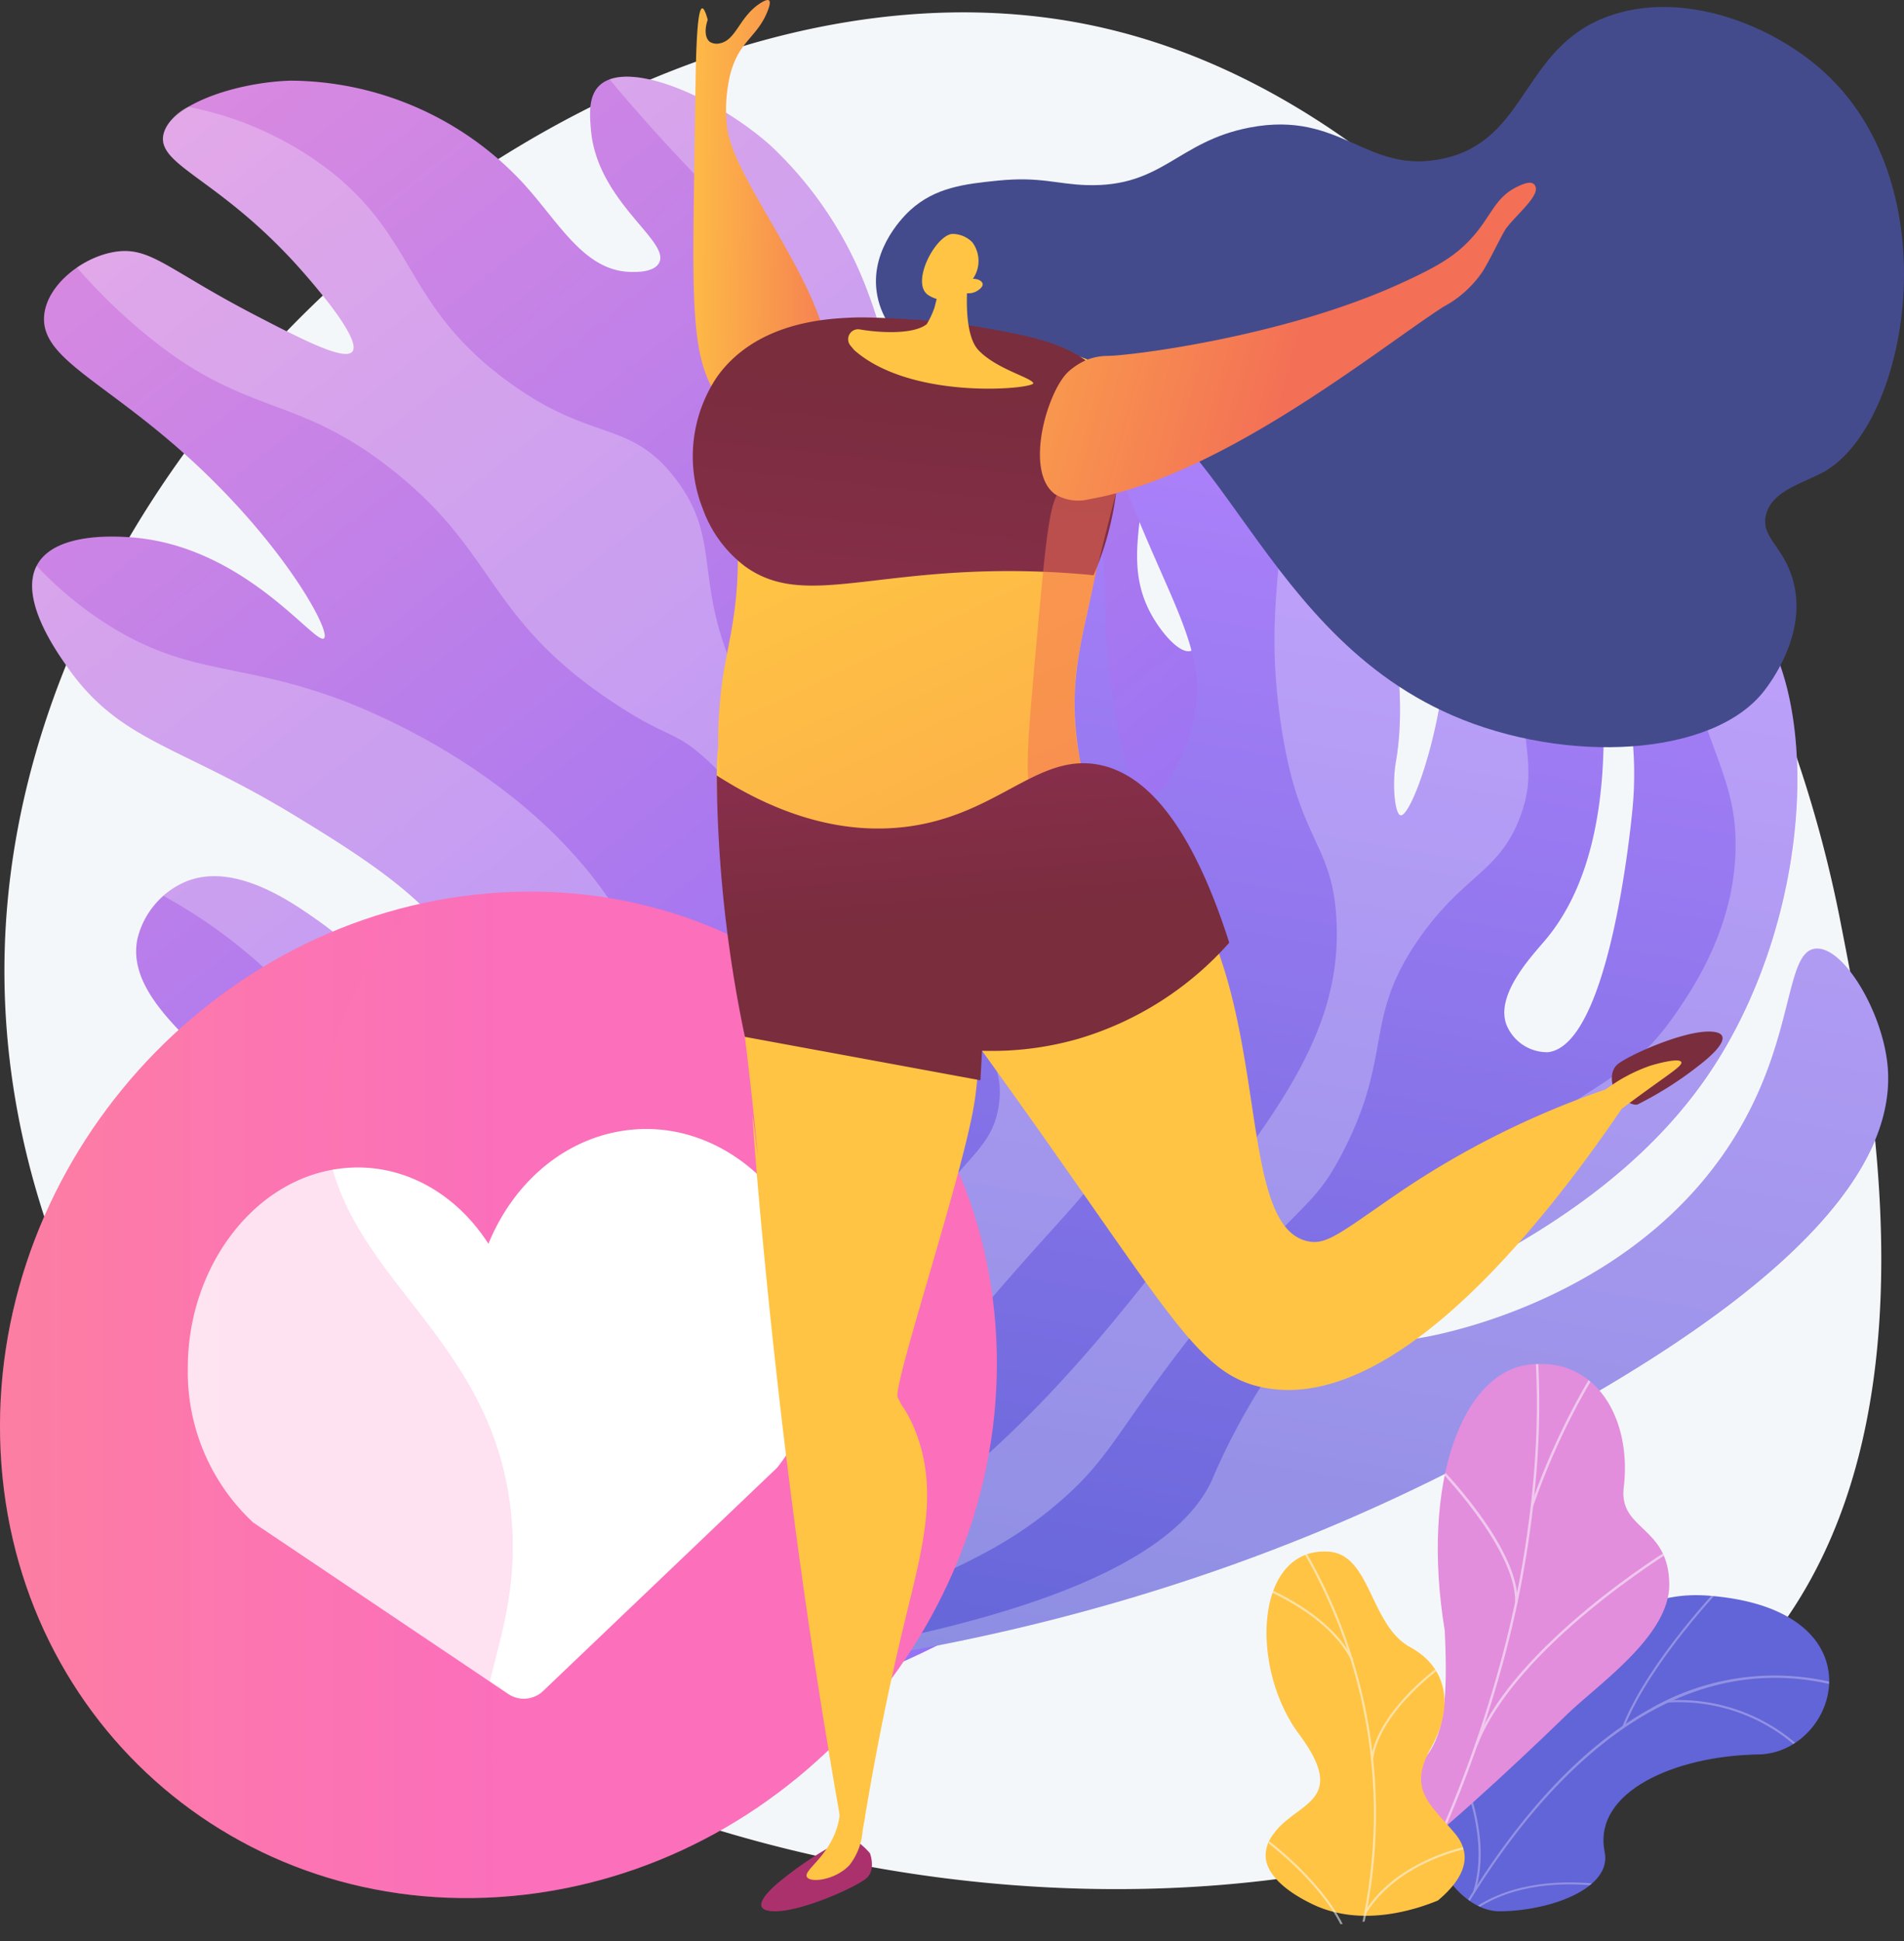 <svg xmlns="http://www.w3.org/2000/svg" xmlns:xlink="http://www.w3.org/1999/xlink" width="156.289" height="159.32" viewBox="0 0 156.289 159.32">
  <rect x="0" y="0" width="156.289" height="159.32" fill="#333333" stroke="none"/>
  <defs>
    <linearGradient id="linear-gradient" x1="0.153" y1="-0.146" x2="0.685" y2="0.673" gradientUnits="objectBoundingBox">
      <stop offset="0.004" stop-color="#e38ddd"/>
      <stop offset="1" stop-color="#9571f6"/>
    </linearGradient>
    <linearGradient id="linear-gradient-2" x1="0.233" y1="0.133" x2="0.099" y2="0.998" gradientUnits="objectBoundingBox">
      <stop offset="0" stop-color="#aa80f9"/>
      <stop offset="0.996" stop-color="#6165d7"/>
    </linearGradient>
    <linearGradient id="linear-gradient-3" x1="-0.502" y1="0.572" x2="0.499" y2="0.572" gradientUnits="objectBoundingBox">
      <stop offset="0" stop-color="#ff9085"/>
      <stop offset="1" stop-color="#fb6fbb"/>
    </linearGradient>
    <linearGradient id="linear-gradient-4" x1="-0.653" y1="0.571" x2="0.336" y2="0.571" xlink:href="#linear-gradient-3"/>
    <linearGradient id="linear-gradient-5" x1="-0.114" y1="0.477" x2="1.116" y2="0.519" gradientUnits="objectBoundingBox">
      <stop offset="0" stop-color="#ffc444"/>
      <stop offset="0.996" stop-color="#f36f56"/>
    </linearGradient>
    <linearGradient id="linear-gradient-6" x1="-121.477" y1="-105.912" x2="-121.269" y2="-100.246" gradientUnits="objectBoundingBox">
      <stop offset="0" stop-color="#ab316d"/>
      <stop offset="1" stop-color="#792d3d"/>
    </linearGradient>
    <linearGradient id="linear-gradient-7" x1="-115.553" y1="-103.244" x2="-115.658" y2="-110.889" xlink:href="#linear-gradient-5"/>
    <linearGradient id="linear-gradient-8" x1="86.833" y1="90.419" x2="87.041" y2="96.076" xlink:href="#linear-gradient-6"/>
    <linearGradient id="linear-gradient-9" x1="194.896" y1="-46.956" x2="194.745" y2="-51.109" xlink:href="#linear-gradient-5"/>
    <linearGradient id="linear-gradient-10" x1="39.485" y1="0.662" x2="40.728" y2="2.034" xlink:href="#linear-gradient-5"/>
    <linearGradient id="linear-gradient-11" x1="12.634" y1="1.267" x2="13.022" y2="3.703" xlink:href="#linear-gradient-5"/>
    <linearGradient id="linear-gradient-12" x1="7.29" y1="4.267" x2="8.546" y2="3.186" gradientUnits="objectBoundingBox">
      <stop offset="0" stop-color="#444b8c"/>
      <stop offset="0.996" stop-color="#26264f"/>
    </linearGradient>
    <linearGradient id="linear-gradient-13" x1="0.442" y1="0.291" x2="1.225" y2="2.826" xlink:href="#linear-gradient-5"/>
    <linearGradient id="linear-gradient-14" x1="0.087" y1="3.118" x2="0.547" y2="0.237" xlink:href="#linear-gradient-6"/>
    <linearGradient id="linear-gradient-15" x1="-91.895" y1="9.488" x2="-92.371" y2="6.68" xlink:href="#linear-gradient-5"/>
    <linearGradient id="linear-gradient-16" x1="-282.063" y1="12.164" x2="-286.794" y2="15.741" xlink:href="#linear-gradient-5"/>
    <linearGradient id="linear-gradient-17" x1="87.656" y1="0.5" x2="92.127" y2="0.5" gradientUnits="objectBoundingBox">
      <stop offset="0.004" stop-color="#f36f56"/>
      <stop offset="1" stop-color="#ffc444"/>
    </linearGradient>
    <linearGradient id="linear-gradient-18" x1="-0.223" y1="-0.806" x2="0.743" y2="-0.642" xlink:href="#linear-gradient-5"/>
    <linearGradient id="linear-gradient-19" x1="0.292" y1="-1.079" x2="0.501" y2="0.515" xlink:href="#linear-gradient-6"/>
    <clipPath id="clip-path">
      <path id="Pfad_812" data-name="Pfad 812" d="M3057.676,903.616c4.1,0,9.292-1.84,8.675-4.867-1.011-4.963,5.828-7.9,12.6-8,6.625-.1,10.278-11.928-4.08-13.037-8.575-.663-11.525,7.181-13.958,10.788s-8.242.794-8.882,6.494C3051.484,899.863,3054.925,903.616,3057.676,903.616Z" transform="translate(-3051.972 -877.673)" fill="none"/>
    </clipPath>
    <linearGradient id="linear-gradient-20" x1="23.101" y1="-11.277" x2="22.604" y2="-9.524" xlink:href="#linear-gradient-2"/>
    <clipPath id="clip-path-2">
      <path id="Pfad_818" data-name="Pfad 818" d="M3010.358,806.555c2.62-2.535,8.463-6.492,8.417-10.72-.053-4.816-4.162-4.4-3.737-7.942.666-5.534-2.185-10.719-7.75-10.076-5.492.634-8.944,9.642-6.949,21.822.442,8.9-.749,10.195-4.191,12.785-2.411,1.814-10.008,5.179-9.425,10.267S3000.508,816.085,3010.358,806.555Z" transform="translate(-2986.69 -777.762)" fill="none"/>
    </clipPath>
    <linearGradient id="linear-gradient-21" x1="-38.583" y1="-5.92" x2="-39.004" y2="-4.656" xlink:href="#linear-gradient"/>
    <linearGradient id="linear-gradient-22" x1="61.775" y1="-13.151" x2="62.871" y2="-12.165" xlink:href="#linear-gradient-5"/>
    <clipPath id="clip-path-3">
      <path id="Pfad_825" data-name="Pfad 825" d="M2993.675,888.646c1.651-1.111,5.441-3.778,2.979-6.694-2.049-2.427-3.868-3.575-1.965-6.985s1.4-6.6-1.712-8.3c-3.278-1.781-3.213-7.6-6.676-7.826-6.034-.4-6.552,9.441-2.418,15s-.243,5.545-2.094,8.15c-2.528,3.557,2.95,5.915,3.352,8.193C2985.455,891.969,2992.342,889.544,2993.675,888.646Z" transform="translate(-2981.124 -858.832)" fill="none"/>
    </clipPath>
  </defs>
  <g id="Body_positive" data-name="Body positive" transform="translate(-2434.259 -188.536)">
    <path id="Pfad_779" data-name="Pfad 779" d="M2586.965,268.946c2.546,12.99,7.706,39.318-4.642,56.93-22.41,31.965-98.623,29.713-130.815-10.589-2.783-3.484-16.745-21.659-15.222-46.546,2.643-43.168,50.336-81.429,88.559-73.914,22.37,4.4,37.238,23.638,43.359,31.56A103.532,103.532,0,0,1,2586.965,268.946Z" transform="translate(-1.548 -4.327)" fill="#f4f7fa"/>
    <g id="Gruppe_407" data-name="Gruppe 407" transform="translate(2436.893 194.825)">
      <g id="Gruppe_405" data-name="Gruppe 405" transform="translate(0 0)">
        <path id="Pfad_780" data-name="Pfad 780" d="M2489.515,357.525c3.664-14.677,1.165-23.652-1.863-29.167-4.131-7.525-12.981-15.415-19.662-21.372-6.465-5.763-12.1-9.877-11.237-14.5a6.82,6.82,0,0,1,3.954-4.76c4.032-1.7,8.805,1.7,11.064,3.309,7.188,5.125,9.185,11.887,11.242,11.267,1.12-.337,1.556-2.651,1.486-4.408-.263-6.6-7.917-11.405-14.705-15.548-9.739-5.943-14.438-6.06-18.8-12.288-.973-1.388-3.982-5.68-2.429-8.392,1.533-2.677,6.641-2.291,7.73-2.208,9.3.7,15.107,8.915,15.791,8.282.6-.556-3.2-7.529-10.711-14.466-7.2-6.65-12.587-8.446-12.259-12.035.232-2.537,3.217-4.841,5.893-5.228,2.856-.413,4.3,1.511,11.4,5.194,3.78,1.962,7.344,3.811,8,3.015.936-1.135-4.518-7.079-4.83-7.417-6.241-6.752-10.964-7.861-10.7-10.245.274-2.506,5.84-4.448,10.489-4.582a26.21,26.21,0,0,1,19.056,8.405c2.935,3.2,4.973,7.162,8.764,7.289.444.015,1.969.066,2.4-.738.969-1.805-5.138-5.023-5.6-11.016-.092-1.181-.207-2.673.713-3.546,2.266-2.152,9.358.832,13.943,4.845a31.5,31.5,0,0,1,8.172,12.368c1.859,4.983,1.99,9.027,3.9,9.325,1.1.172,2.434-.96,3.016-2.205,2.126-4.547-5.682-10.745-4.045-13.083,1.1-1.566,5.824-.531,9.192,1.254a20.682,20.682,0,0,1,10.238,13.875c1.535,7.632-2.3,12.323,1.33,17.776.865,1.3,2.054,2.5,2.814,2.242,1.531-.511-.333-6.355,2.709-9a4.755,4.755,0,0,1,3.311-1.189c4.813.6,7.915,17.462,7.729,30.256-.129,8.884-.477,32.862-19.876,51.237C2517.983,358.191,2494.189,357.712,2489.515,357.525Z" transform="translate(-2448.124 -221.645)" fill="url(#linear-gradient)"/>
        <path id="Pfad_781" data-name="Pfad 781" d="M2712.6,240.912c.379,4.554-2.838,5.669-2.319,9.938.615,5.065,5.439,5.94,9.938,11.594,2.854,3.588,3.317,6.26,6.589,21.156,3.778,17.2,4.431,19.425,4.674,20.915,1.75,10.748-10.5,28.617-31.691,49.027a69.994,69.994,0,0,1,7.4-1.986c2.949-.616,8.134-1.488,13.3-5.375,3.16-2.379,5.232-5.073,11.437-16.488,6-11.038,9-16.558,9.641-19.594,1.913-9.064.025-16.982-1.47-23.25-2.811-11.788-6.2-12.919-5.521-20.318.637-6.936,3.927-9.312,2.429-15.018-.94-3.584-2.749-4.593-6.32-9.992a66.246,66.246,0,0,1-4.738-8.446c-1.929-.383-3.587-.3-4.18.55-1.637,2.338,6.171,8.536,4.045,13.083-.582,1.245-1.914,2.377-3.016,2.205-1.91-.3-2.041-4.343-3.9-9.325a31.5,31.5,0,0,0-8.172-12.368c-4.123-3.609-10.271-6.383-13.116-5.341,2.193,2.62,4.144,4.773,5.718,6.446C2709.236,234.607,2712.247,236.7,2712.6,240.912Z" transform="translate(-2650.213 -221.655)" fill="#fff" opacity="0.26" style="mix-blend-mode: soft-light;isolation: isolate"/>
        <path id="Pfad_782" data-name="Pfad 782" d="M2472.241,252.535c8.953,7.792,12.936,5.372,21.2,11.926,8.674,6.877,7.681,12.231,18.33,19.214,4.178,2.739,4.707,2.162,7.067,4.2,8.287,7.142,8.32,19.912,8.336,25.841.04,14.913-8.256,32.815-16.519,46.936-.932,1.96-1.893,3.791-2.848,5.483.168-.069.332-.134.5-.2,14.064-20.128,22.4-37.462,24.446-48.908,1.132-6.346,2.62-14.683-1.563-22.547-2.941-5.529-5.963-5.707-9.258-12.568-3.974-8.273-1.3-11.6-5.3-16.784-3.768-4.888-6.858-2.868-13.826-8.012-8.318-6.14-7.38-11.576-14.443-17.165a27.788,27.788,0,0,0-11.68-5.3,3.688,3.688,0,0,0-2.086,2.44c-.26,2.383,4.462,3.493,10.7,10.245.312.338,5.766,6.282,4.83,7.417-.656.8-4.22-1.053-8-3.015-7.1-3.683-8.54-5.607-11.4-5.194a7.781,7.781,0,0,0-3.192,1.3A48.377,48.377,0,0,0,2472.241,252.535Z" transform="translate(-2463.854 -232.173)" fill="#fff" opacity="0.26" style="mix-blend-mode: soft-light;isolation: isolate"/>
        <path id="Pfad_783" data-name="Pfad 783" d="M2494.941,521.325a74.5,74.5,0,0,0,7.521-34.792c-.274-7.3-.682-18.189-8.172-27.827-7.767-9.994-19.84-14.384-21.643-15.018-7.818-2.746-11.751-1.8-18.109-5.742a30.162,30.162,0,0,1-6.03-4.948c-1.387,2.717,1.539,6.9,2.5,8.261,4.366,6.228,9.065,6.345,18.8,12.288,6.788,4.142,14.442,8.944,14.705,15.548.07,1.757-.366,4.071-1.486,4.408-2.057.62-4.053-6.142-11.242-11.267-2.259-1.61-7.031-5.013-11.064-3.309a6.749,6.749,0,0,0-1.8,1.151,42.859,42.859,0,0,1,7.766,5.475c6.415,5.7,6.134,8.974,12.625,14.122,7.116,5.644,10.469,4.1,14.318,8.846,4.619,5.7,4.077,13.2,3.754,17.668a41.6,41.6,0,0,1-7.332,20.29q-.141.657-.3,1.33c.579-.257,1.148-.5,1.71-.736C2492.6,525.245,2493.771,523.324,2494.941,521.325Z" transform="translate(-2448.137 -392.85)" fill="#fff" opacity="0.26" style="mix-blend-mode: soft-light;isolation: isolate"/>
      </g>
      <g id="Gruppe_406" data-name="Gruppe 406" transform="translate(46.625 13.128)">
        <path id="Pfad_784" data-name="Pfad 784" d="M2693.57,409.617c16.419-13.5,21.188-25.76,22.518-34.437,1.02-6.657,2.981-30.553-1.864-48.918-.648-2.455-2.619-9.366.609-12.4,1.433-1.346,4.042-2.071,5.884-1.115,2.957,1.535,1.644,6.209,3.57,19.084a35.226,35.226,0,0,0,4.914,14.446c.239.376,2.435,3.829,3.064,3.531.839-.4-1.938-7.076-5.173-18.051-3.758-12.752-4.47-18.873-2.332-24.791.486-1.346,1.7-4.718,3.469-4.772,2.568-.079,5.285,6.9,6.277,12.4.956,5.3.006,7.551,1.393,15.6.988,5.733,1.8,6.51,2.393,6.585,1.337.167,3.153-3.055,3.89-5.886,1.686-6.48-2.409-10.417-6.73-23.023-2.713-7.915-4.368-12.938-1.983-15.5,2.369-2.546,7.848-1.725,11.39.034,6.13,3.044,8.222,9.77,10.325,16.532,1.557,5.005,5.16,16.59,3.709,24.9-.327,1.872-.091,4.331.388,4.413.794.135,3.17-6.184,3.674-12.715a38.307,38.307,0,0,0-3.25-18.216c-3.9-8.61-9.2-11.594-7.906-13.991,1.16-2.141,6.691-2.157,10.8-.239,7.313,3.416,9.325,12.6,11.055,20.5,1.324,6.044,5.55,25.339-2.485,34.88-1.072,1.273-4.142,4.485-3.2,6.968a3.616,3.616,0,0,0,3.4,2.251c4.914-.551,6.713-17.6,6.938-19.891,1-10.162-3.612-15.677-.685-18.255,1.994-1.756,6.092-1.318,8.7.459,7.812,5.316,7.5,26.15-1.967,39.792-10.232,14.743-29.793,19.119-28.951,21.291.365.943,4.118.291,5.7.017,1.835-.319,19.567-3.688,27.084-19.16,3.356-6.907,2.879-12.524,5.145-12.75s5.47,5.1,5.915,9.531c1.418,14.138-24.435,27.454-35.01,32.9C2750.277,398.8,2726.828,408.181,2693.57,409.617Z" transform="translate(-2693.57 -290.753)" fill="url(#linear-gradient-2)"/>
        <path id="Pfad_785" data-name="Pfad 785" d="M2750.9,308.115c3.67,6.974-.042,10.368,1.723,22.5,1.444,9.918,4.227,9.714,4.579,16.17.507,9.295-4.91,16.145-14.336,28.065-6.258,7.914-13.811,17.287-27.207,25.488a91.756,91.756,0,0,1-17.169,8.194q-.485.278-.983.553a135.628,135.628,0,0,0,23.636-7.013c6.732-2.708,10.055-4.733,12.967-7.173,4.745-3.975,4.9-6.115,12.3-15.371,7.963-9.965,8.727-8.663,11.264-13.535,4.27-8.2,1.648-11.01,6.378-17.72,3.726-5.287,6.618-5.337,8.313-10.13,1.132-3.2.485-4.987-.551-12.767-2.258-16.956-.555-18.74-3.515-22.214-3.28-3.851-6.777-3.31-10.158-8.493a18.181,18.181,0,0,1-1.405-2.6,2.951,2.951,0,0,0-1.745,1.259c-1.3,2.4,4,5.381,7.906,13.991a38.307,38.307,0,0,1,3.25,18.216c-.5,6.53-2.88,12.85-3.674,12.715-.479-.081-.715-2.541-.388-4.413,1.451-8.309-2.152-19.894-3.709-24.9-2.1-6.761-4.2-13.488-10.325-16.532-3.378-1.678-8.514-2.5-11.038-.365,1.287,1.417,2.774,3.066,4.411,4.9C2747.284,303.52,2750.215,306.808,2750.9,308.115Z" transform="translate(-2696.761 -290.759)" fill="#fff" opacity="0.26" style="mix-blend-mode: soft-light;isolation: isolate"/>
        <path id="Pfad_786" data-name="Pfad 786" d="M2793.325,467.171c-2.266.226-1.788,5.844-5.145,12.75-7.517,15.472-25.249,18.841-27.084,19.16-1.577.274-5.33.926-5.7-.017-.843-2.172,18.718-6.548,28.951-21.291,9.469-13.642,9.78-34.476,1.967-39.792a9.468,9.468,0,0,0-5.782-1.552c.552,2.242,1.256,4.817,2.154,7.635,2.45,7.686,4.006,9.843,4.088,14.228.128,6.873-3.5,12.145-4.9,14.181-4.187,6.086-7.145,5.361-19.137,14.963-7.847,6.284-10.863,10.023-11.811,11.234a54.348,54.348,0,0,0-7.156,12.163c-2.853,6.123-14.1,12.911-49.958,16.562-.083.069-.163.138-.247.207,33.258-1.436,56.707-10.812,70.66-18,10.575-5.447,36.428-18.762,35.01-32.9C2798.8,472.267,2795.585,466.946,2793.325,467.171Z" transform="translate(-2693.57 -408.737)" fill="#fff" opacity="0.26" style="mix-blend-mode: soft-light;isolation: isolate"/>
        <path id="Pfad_787" data-name="Pfad 787" d="M2726.094,384.815c1.179,7.331-1.311,7.9.24,14.285,1.773,7.3,5.464,8.375,4.813,13.011-.562,4-3.484,4.468-6.462,10.2a30.529,30.529,0,0,0-3.112,11.694c-.68,5-5.376,12.686-22.027,24.839.2-.069.4-.137.6-.209a66.872,66.872,0,0,0,17.417-14.019c4.094-4.676,4.291-6.336,11.9-15.347,7.79-9.232,10.185-10.572,12.357-15.911.972-2.39,4.276-10.512,1.437-18.774-2.407-7-7.06-7.8-7.633-14.585-.365-4.313,1.412-5.2.742-10.4-.569-4.409-2.073-5.519-3.257-10.135a29.683,29.683,0,0,1-.91-6.844c-1.291.871-2.189,3.351-2.589,4.46-2.138,5.919-1.426,12.039,2.332,24.791,3.234,10.975,6.011,17.653,5.173,18.051-.629.3-2.825-3.154-3.064-3.531a35.229,35.229,0,0,1-4.914-14.446c-1.927-12.874-.613-17.549-3.571-19.084a4.86,4.86,0,0,0-3.681-.145,21.059,21.059,0,0,0-.607,6.7C2721.739,375.737,2724.846,377.048,2726.094,384.815Z" transform="translate(-2698.412 -340.869)" fill="#fff" opacity="0.26" style="mix-blend-mode: soft-light;isolation: isolate"/>
      </g>
    </g>
    <g id="Gruppe_410" data-name="Gruppe 410" transform="translate(2434.259 261.705)">
      <g id="Gruppe_408" data-name="Gruppe 408" transform="translate(0 0)">
        <path id="Pfad_788" data-name="Pfad 788" d="M2516.077,611.437c.534,22.652-17.257,42.666-39.807,44.708-22.627,2.049-41.462-14.761-42-37.553s17.429-42.822,40.059-44.73C2496.883,571.959,2515.543,588.784,2516.077,611.437Z" transform="translate(-2434.259 -573.715)" fill="url(#linear-gradient-3)"/>
        <path id="Pfad_789" data-name="Pfad 789" d="M2567.342,689.7c-1.409-8.1-7.925-13.816-15.024-13.388-5.537.334-10.08,4.153-12.217,9.4-2.943-4.584-7.917-7.11-13.167-6.007-6.564,1.379-11.5,8.287-11.507,16.141a16.877,16.877,0,0,0,5.359,12.736l20.9,14.046a2.3,2.3,0,0,0,2.95-.259l19.162-18.281A17.962,17.962,0,0,0,2567.342,689.7Z" transform="translate(-2500.009 -656.807)" fill="#fff"/>
      </g>
      <g id="Gruppe_409" data-name="Gruppe 409" transform="translate(0 1.084)" opacity="0.2" style="mix-blend-mode: multiply;isolation: isolate">
        <path id="Pfad_790" data-name="Pfad 790" d="M2475.29,649.939c-3.562-4.883,1.915-9.879.945-20.33-1.471-15.871-15.555-20.049-15.311-33.609.068-3.771,1.267-9.538,7.463-16.58-19.75,4.575-34.607,23.037-34.117,43.794.538,22.792,19.373,39.6,42,37.553a42.876,42.876,0,0,0,20.927-7.792C2488.844,654.52,2479.059,655.106,2475.29,649.939Z" transform="translate(-2434.259 -579.419)" fill="url(#linear-gradient-4)"/>
      </g>
    </g>
    <g id="Gruppe_413" data-name="Gruppe 413" transform="translate(2491.135 188.536)">
      <path id="Pfad_791" data-name="Pfad 791" d="M2736.486,221.936c-3.082-3.687-2.682-7.986-2.453-25.026.042-3.1.092-7.656.573-7.688.163-.011.333.5.45.941-.274.8-.216,1.5.163,1.8a1.079,1.079,0,0,0,.859.123c1.321-.284,1.564-2.153,3.271-3.271.542-.355.691-.281.736-.245.081.064.135.253-.123.9-.633,1.591-1.651,2.186-2.413,3.517a7.245,7.245,0,0,0-.777,2.29,12.318,12.318,0,0,0-.122,3.762c.674,5.049,10.214,15.347,8.056,21.55-.651,1.87-2.456,3.63-4.253,3.721C2738.588,224.4,2737.111,222.683,2736.486,221.936Z" transform="translate(-2733.839 -188.536)" fill="url(#linear-gradient-5)"/>
      <g id="Gruppe_411" data-name="Gruppe 411" transform="translate(71.616 84.655)">
        <path id="Pfad_792" data-name="Pfad 792" d="M3130.922,638.938s-.519-1.348.294-2.052,5.308-2.743,7.563-2.7.438,1.781-.85,2.765a29.258,29.258,0,0,1-5.065,3.22C3132.092,640.344,3130.922,638.938,3130.922,638.938Z" transform="translate(-3126.943 -634.184)" fill="url(#linear-gradient-6)"/>
        <path id="Pfad_793" data-name="Pfad 793" d="M3110.671,651.431c1.31-1.019,2.452-1.816,3.316-2.39a13.539,13.539,0,0,1,3.614-1.929c.743-.232,2.428-.664,2.586-.314s-1.4,1.189-5.236,4.1c-.557.422-2.325,1.772-2.325,1.772h0Z" transform="translate(-3110.671 -644.295)" fill="url(#linear-gradient-7)"/>
      </g>
      <path id="Pfad_794" data-name="Pfad 794" d="M2772.131,983.856s.52,1.347-.291,2.053-5.3,2.751-7.56,2.712-.441-1.78.846-2.766a29.242,29.242,0,0,1,5.06-3.227C2770.959,982.452,2772.131,983.856,2772.131,983.856Z" transform="translate(-2757.598 -831.769)" fill="url(#linear-gradient-8)"/>
      <path id="Pfad_795" data-name="Pfad 795" d="M2787.659,957.787a16.5,16.5,0,0,1-.271,4.078,5.192,5.192,0,0,1-1.089,2.862c-1.159,1.227-3.189,1.469-3.483.975-.334-.56,1.814-1.653,2.526-4.278a6.807,6.807,0,0,0,.117-2.921Z" transform="translate(-2773.451 -811.66)" fill="url(#linear-gradient-9)"/>
      <path id="Pfad_796" data-name="Pfad 796" d="M2745.619,493.8c-3.537,1.948-.581,14.161,1.456,33.916.636,6.168-.1-.485-.151-.48-.076.008.984,14.052,3.061,30.4,1.341,10.559,2.8,19.672,4.08,26.938l2,.579c1.15-6.981,2.357-12.431,3.254-16.151,1.541-6.385,3.054-11.341.7-16.569a9.318,9.318,0,0,0-.838-1.483s-.174-.3-.356-.676c-.432-.905,5.086-17.433,6.216-23.717,1.616-8.992-2.251-16.509-3.435-18.81C2757.416,499.6,2748.877,492,2745.619,493.8Z" transform="translate(-2742.014 -435.597)" fill="url(#linear-gradient-10)"/>
      <path id="Pfad_797" data-name="Pfad 797" d="M2862.368,560.94c-6.809,10-18.986,25.128-29.569,22.84-5.706-1.234-7.827-6.864-24.487-29.741-4.023-5.525-7.449-10.078-9.881-13.275l19.507-4.83a16.889,16.889,0,0,1,4.141,2.066c12.726,8.751,7.662,32.043,14.394,33.777,1.6.413,2.639-.54,7.442-3.844a71.664,71.664,0,0,1,17.145-8.59Z" transform="translate(-2786.128 -469.942)" fill="url(#linear-gradient-11)"/>
      <path id="Pfad_798" data-name="Pfad 798" d="M2815.571,208.224c2.051-1.871,4.477-2.15,7.177-2.423,3.5-.353,4.85.3,7.357.369,6.205.166,7.385-3.587,13.318-4.724,7.583-1.454,9.566,3.927,15.907,2.545,6.949-1.515,6.444-9.1,13.514-11.669,6.108-2.221,13.5.677,17.787,4.612,10.3,9.454,6.9,28.794-.027,32.743-1.606.916-4.345,1.542-4.8,3.583-.449,2.009,1.767,2.63,2.387,6.058.735,4.065-2.038,7.71-2.486,8.3-4.157,5.464-16.27,6.13-25.629,2.072-16.877-7.318-19.5-27.7-31.652-27.4-2.234.055-5.706.988-9.668-.832-1.193-.548-5.419-2.489-5.952-6.595C2812.332,211.246,2815.215,208.548,2815.571,208.224Z" transform="translate(-2797.728 -190.978)" fill="url(#linear-gradient-12)"/>
      <path id="Pfad_799" data-name="Pfad 799" d="M2744.821,360.612c-.23,2.219-.818,7.877,1.636,11.45,5.491,7.994,26.2,5.532,28.519-1.145.5-1.439-.242-1.954-.794-5.316-1.139-6.942.907-10.678,1.84-17.42a38.423,38.423,0,0,0-.942-14.771,36.761,36.761,0,0,0-18.479-2.163c-3.806.567-9.243,1.421-11.2,5.216-1.238,2.394.077,4.053.8,12.748C2746.267,354.579,2745.183,357.126,2744.821,360.612Z" transform="translate(-2742.515 -303.84)" fill="url(#linear-gradient-13)"/>
      <path id="Pfad_800" data-name="Pfad 800" d="M2766.56,346.8a25.087,25.087,0,0,0,1.84-6.719c.457-3.574.856-6.7-.859-9.229-2.009-2.965-5.92-3.647-10.56-4.456a62.609,62.609,0,0,0-6.922-.676c-1.314-.058-2.44-.108-3.435-.061-2.016.095-7.774.365-10.98,4.866A11.686,11.686,0,0,0,2734.5,341.4a10.251,10.251,0,0,0,3.435,4.662c4.407,3.193,9.485.62,20.283.409A70.911,70.911,0,0,1,2766.56,346.8Z" transform="translate(-2733.667 -299.592)" fill="url(#linear-gradient-14)"/>
      <path id="Pfad_801" data-name="Pfad 801" d="M2809.525,307.416a.819.819,0,0,1,1.017.849c-.1,1.537-.1,4.215.91,5.284,1.458,1.539,4.293,2.235,4.5,2.7s-9.866,1.5-14.659-2.67a.91.91,0,0,1-.094-.1l-.25-.3a.818.818,0,0,1,.773-1.332c1.159.212,4.293.515,5.486-.433a6.957,6.957,0,0,0,.64-1.377l.48-1.885a.82.82,0,0,1,.593-.592Z" transform="translate(-2788.012 -284.813)" fill="url(#linear-gradient-15)"/>
      <path id="Pfad_802" data-name="Pfad 802" d="M2836.328,294.435a2.7,2.7,0,0,1-3.156.142c-1.442-1,.593-4.87,1.982-5.008a2.314,2.314,0,0,1,1.653.687,2.566,2.566,0,0,1,.046,3c.434-.011.76.189.8.411.046.283-.386.538-.483.6A1.4,1.4,0,0,1,2836.328,294.435Z" transform="translate(-2813.87 -270.373)" fill="url(#linear-gradient-16)"/>
      <path id="Pfad_803" data-name="Pfad 803" d="M2886.759,430.014c-2.592-6.719-3.389-7.553-3.963-9.725a20.555,20.555,0,0,1-.552-6.342c.042-1.409.2-2.886,1.4-8.147.469-2.05,1.121-4.774,1.97-7.991-1.133-1.467-3.094-.763-4.1-.51-1.271.32-1.524,2.737-2.415,12.633-.936,10.391-1.018,11.72,0,13.747a14.756,14.756,0,0,0,7.946,7.052C2886.95,430.494,2886.853,430.256,2886.759,430.014Z" transform="translate(-2850.883 -357.325)" opacity="0.5" fill="url(#linear-gradient-17)" style="mix-blend-mode: multiply;isolation: isolate"/>
      <g id="Gruppe_412" data-name="Gruppe 412" transform="translate(28.487 14.994)">
        <path id="Pfad_804" data-name="Pfad 804" d="M2885.951,282.988a5.483,5.483,0,0,1,1.488-.965,4.753,4.753,0,0,1,1.762-.34c1.975-.027,14.319-1.569,23.8-5.84,3.137-1.413,4.537-2.265,5.779-3.532,1.942-1.982,2.06-3.6,4.117-4.553.593-.274,1.222-.5,1.418.052.3.859-1.97,2.619-2.543,3.6-.424.727-1.216,2.4-1.794,3.329a9.043,9.043,0,0,1-3.238,2.919c-5.286,3.4-18.119,13.882-29.048,15.784a3.7,3.7,0,0,1-2.827-.408C2882.309,291.15,2884.237,284.579,2885.951,282.988Z" transform="translate(-2883.628 -267.47)" fill="url(#linear-gradient-18)"/>
      </g>
      <path id="Pfad_805" data-name="Pfad 805" d="M2743.976,519.279c3.691,2.365,9.05,4.893,15.182,4.253,7.77-.812,11.013-6.108,16.151-5.14,3.185.6,7.229,3.632,10.735,14.609a26.638,26.638,0,0,1-12.328,7.869,25.749,25.749,0,0,1-7.963,1l-.134,2.423-19.33-3.565c-.6-2.826-1.124-5.9-1.525-9.189A107.731,107.731,0,0,1,2743.976,519.279Z" transform="translate(-2742.018 -455.638)" fill="url(#linear-gradient-19)"/>
    </g>
    <g id="Gruppe_424" data-name="Gruppe 424" transform="translate(2538.142 300.465)">
      <g id="Gruppe_416" data-name="Gruppe 416" transform="translate(13.458 18.979)">
        <g id="Gruppe_415" data-name="Gruppe 415" clip-path="url(#clip-path)">
          <path id="Pfad_806" data-name="Pfad 806" d="M3073.032,877.713c-8.575-.663-11.526,7.181-13.958,10.788s-8.242.794-8.882,6.494c-.354,3.154.163,6.2-.489,8.339.385.144.768.289,1.152.434l.111.035c.538.171,1.077.317,1.627.44-.124-.035.5.075.57.082.308.032.618.055.928.071a19.974,19.974,0,0,0,7.295-.827c1.813-.823,3.906-2.162,4.442-4.3.305-1.217-.183-1.546.042-2.5.7-2.955,5.018-5.932,11.242-6.022C3083.737,890.654,3087.39,878.822,3073.032,877.713Z" transform="translate(-3050.135 -877.673)" fill="url(#linear-gradient-20)"/>
          <g id="Gruppe_414" data-name="Gruppe 414" transform="translate(1.81 -0.919)" opacity="0.53" style="mix-blend-mode: soft-light;isolation: isolate">
            <path id="Pfad_807" data-name="Pfad 807" d="M3078.657,915.167c-4.308,2.4-8.447,6.339-12.3,11.721-1.377,1.922-2.619,3.895-3.724,5.812l.15.09c1.1-1.915,2.343-3.884,3.718-5.8,6.029-8.416,15.948-17.562,28.96-13.338l.054-.166A20.461,20.461,0,0,0,3078.657,915.167Z" transform="translate(-3062.417 -904.883)" fill="#beb8f2"/>
            <path id="Pfad_808" data-name="Pfad 808" d="M3135.419,884.469l.162.065c2.175-5.4,8.084-11.517,8.144-11.578l-.126-.122C3143.54,872.9,3137.607,879.033,3135.419,884.469Z" transform="translate(-3121.377 -872.834)" fill="#beb8f2"/>
            <path id="Pfad_809" data-name="Pfad 809" d="M3154.585,923.249a14.581,14.581,0,0,1,10.931,3.9l.129-.119a14.761,14.761,0,0,0-11.069-3.958Z" transform="translate(-3136.896 -913.513)" fill="#beb8f2"/>
            <path id="Pfad_810" data-name="Pfad 810" d="M3061.63,1005.586c5.715-6.267,16.51-2.592,16.613-2.548l.08-.155c-.1-.053-11.057-3.738-16.822,2.585Z" transform="translate(-3061.501 -977.275)" fill="#beb8f2"/>
            <path id="Pfad_811" data-name="Pfad 811" d="M3063.742,958.078l.167.052c1.607-5.168-1.651-11.144-1.684-11.2l-.153.085C3062.1,947.07,3065.326,952.982,3063.742,958.078Z" transform="translate(-3061.964 -932.852)" fill="#beb8f2"/>
          </g>
        </g>
      </g>
      <g id="Gruppe_419" data-name="Gruppe 419" transform="translate(1.057 0)">
        <g id="Gruppe_418" data-name="Gruppe 418" clip-path="url(#clip-path-2)">
          <path id="Pfad_813" data-name="Pfad 813" d="M2990.672,820.993a32.064,32.064,0,0,1,4.212,2.6c2.9-.173,6.006-.164,8.753-1.134a5.945,5.945,0,0,0,2.085-1.31,9.032,9.032,0,0,0,1.178-1.272c1.372-1.861.708-4.929,1.117-7.26.272-1.549,1.339-3.288,4.21-6.066,2.62-2.535,8.463-6.492,8.417-10.72-.053-4.816-4.163-4.4-3.737-7.942.666-5.534-2.185-10.719-7.75-10.077-5.492.634-8.944,9.642-6.949,21.822.442,8.9-.749,10.195-4.191,12.785-1.976,1.487-7.432,4.015-9.018,7.679C2989.614,820.387,2990.209,820.753,2990.672,820.993Z" transform="translate(-2988.56 -777.762)" fill="url(#linear-gradient-21)"/>
          <g id="Gruppe_417" data-name="Gruppe 417" transform="translate(11.118 -5.026)" opacity="0.53" style="mix-blend-mode: soft-light;isolation: isolate">
            <path id="Pfad_814" data-name="Pfad 814" d="M3045.408,799.559c.1-.193.192-.385.286-.578a102.657,102.657,0,0,0,7.043-18.885,85.732,85.732,0,0,0,2.559-15.029,68.708,68.708,0,0,0,.073-9.932c-.038-.547-.107-1.1-.174-1.644-.089-.718-.181-1.461-.2-2.185l-.2.005c.018.734.111,1.482.2,2.205.066.536.135,1.091.173,1.633a68.472,68.472,0,0,1-.072,9.9,85.509,85.509,0,0,1-2.553,14.993,102.415,102.415,0,0,1-7.03,18.847c-.095.2-.193.39-.29.585Z" transform="translate(-3045.221 -751.306)" fill="#fcfdfe"/>
            <path id="Pfad_815" data-name="Pfad 815" d="M3071.561,873.531l.19.073c3.116-8.175,15.908-15.992,16.037-16.07l-.105-.174C3087.553,857.437,3074.7,865.291,3071.561,873.531Z" transform="translate(-3066.557 -837.213)" fill="#fcfdfe"/>
            <path id="Pfad_816" data-name="Pfad 816" d="M3095.775,791.062l.194.062a57.357,57.357,0,0,1,4.973-10.665c.209-.36.282-.488.3-.536l-.191-.07c-.014.037-.134.243-.285.5A57.556,57.556,0,0,0,3095.775,791.062Z" transform="translate(-3086.172 -774.43)" fill="#fcfdfe"/>
            <path id="Pfad_817" data-name="Pfad 817" d="M3060.89,832.1l.2,0c.044-4.568-6.376-11.069-6.65-11.343l-.144.144C3054.366,820.971,3060.933,827.619,3060.89,832.1Z" transform="translate(-3052.575 -807.567)" fill="#fcfdfe"/>
          </g>
        </g>
      </g>
      <g id="Gruppe_423" data-name="Gruppe 423" transform="translate(0 15.4)">
        <path id="Pfad_819" data-name="Pfad 819" d="M2981.8,881.991a2.887,2.887,0,0,0-.662,1.769c.008,2.123,3.055,3.624,3.774,3.978,4.143,2.042,8.78.383,10.367-.268,1.618-1.355,3.2-3.369,1.387-5.518-2.049-2.427-3.868-3.575-1.965-6.985s1.4-6.6-1.712-8.3c-3.278-1.781-3.213-7.6-6.676-7.826-6.034-.4-6.552,9.441-2.418,15S2983.647,879.385,2981.8,881.991Z" transform="translate(-2981.133 -858.832)" fill="url(#linear-gradient-22)"/>
        <g id="Gruppe_422" data-name="Gruppe 422">
          <g id="Gruppe_421" data-name="Gruppe 421" clip-path="url(#clip-path-3)">
            <g id="Gruppe_420" data-name="Gruppe 420" transform="translate(-0.846 -0.583)" opacity="0.53" style="mix-blend-mode: soft-light;isolation: isolate">
              <path id="Pfad_820" data-name="Pfad 820" d="M3001.011,886.739l.186-.034a42.869,42.869,0,0,0-5.191-30.94l-.15.093A42.692,42.692,0,0,1,3001.011,886.739Z" transform="translate(-2992.213 -855.765)" fill="#fcfdfe"/>
              <path id="Pfad_821" data-name="Pfad 821" d="M3023.956,991.345l.149.093c2.681-4.279,8.434-5.318,8.492-5.329l-.03-.173C3032.508,985.947,3026.679,987,3023.956,991.345Z" transform="translate(-3014.974 -961.21)" fill="#fcfdfe"/>
              <path id="Pfad_822" data-name="Pfad 822" d="M2986.349,989.427l.186-.013c-1.912-3.823-6.387-7.074-6.446-7.116l-.1.143C2980.045,982.483,2984.445,985.68,2986.349,989.427Z" transform="translate(-2979.357 -958.263)" fill="#fcfdfe"/>
              <path id="Pfad_823" data-name="Pfad 823" d="M3026.686,915.185l.174.026c.609-4.015,5.713-7.582,5.765-7.617l-.1-.145C3032.472,907.485,3027.306,911.1,3026.686,915.185Z" transform="translate(-3017.186 -897.631)" fill="#fcfdfe"/>
              <path id="Pfad_824" data-name="Pfad 824" d="M2984.572,878.961l.158-.078c-2.054-4.146-7.939-6.254-8-6.275l-.058.166C2976.732,872.794,2982.55,874.879,2984.572,878.961Z" transform="translate(-2976.673 -869.408)" fill="#fcfdfe"/>
            </g>
          </g>
        </g>
      </g>
    </g>
  </g>
</svg>
